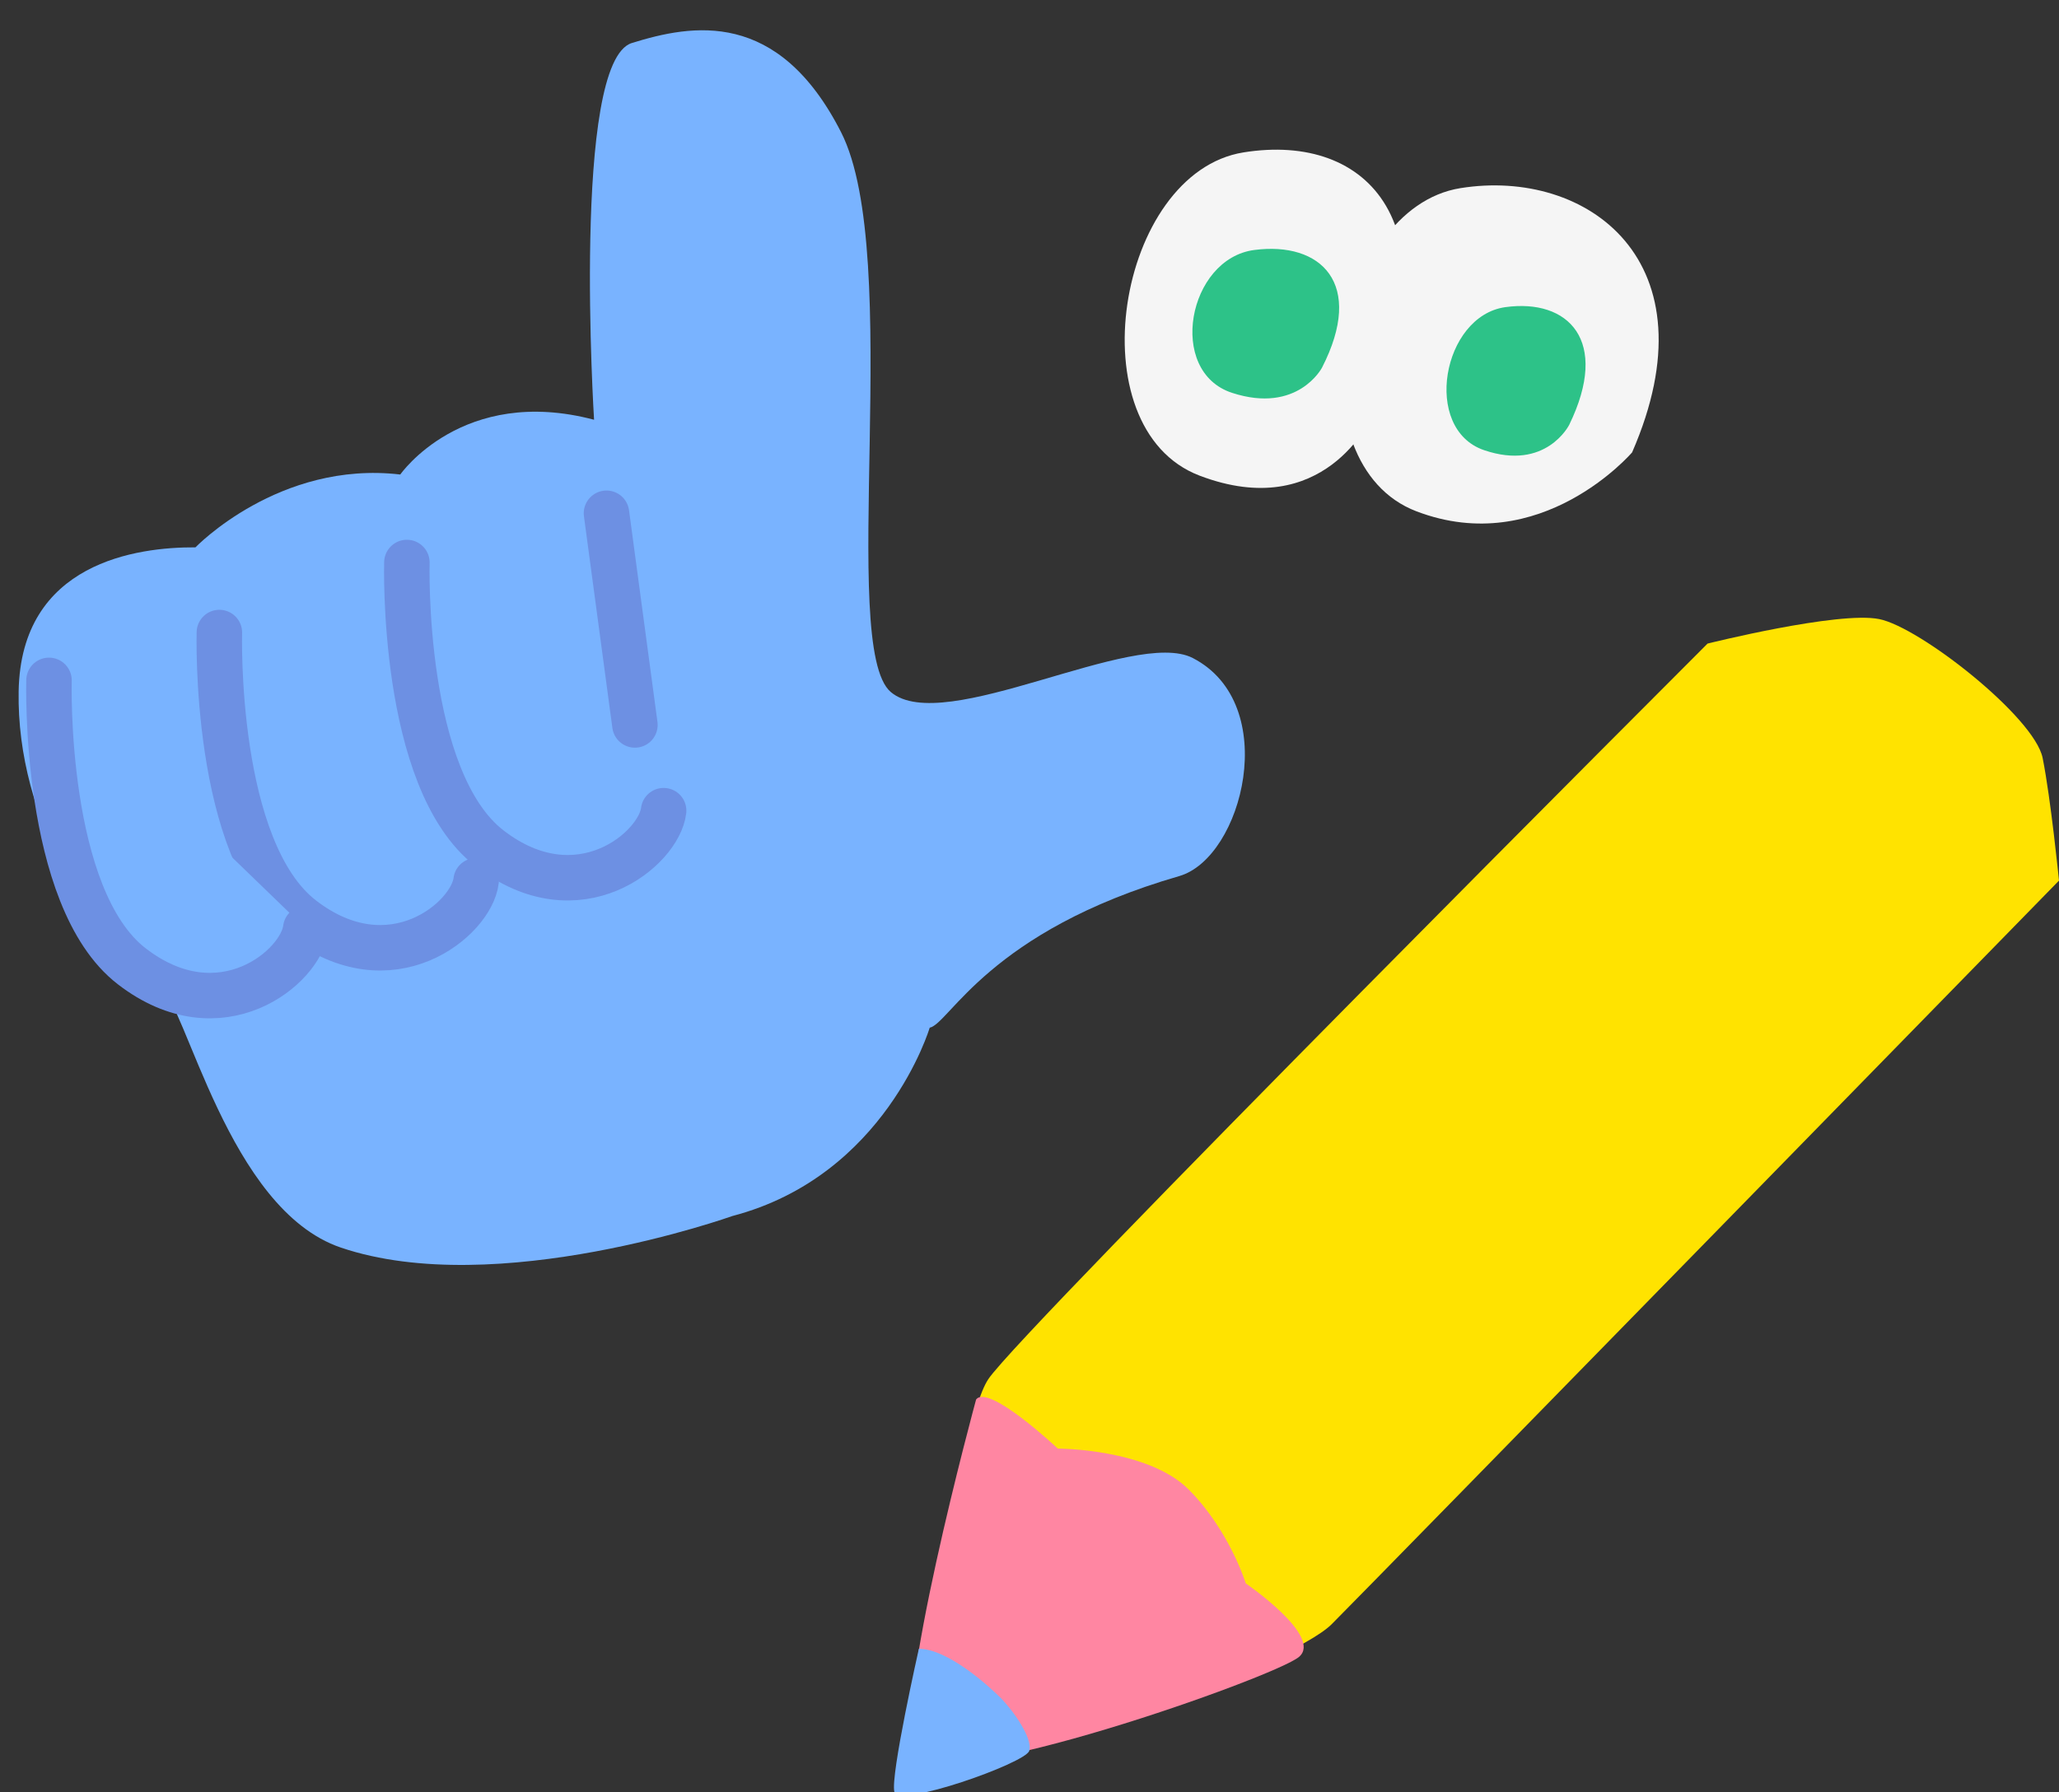 <?xml version="1.0" encoding="utf-8"?>
<!-- Generator: Adobe Illustrator 16.0.0, SVG Export Plug-In . SVG Version: 6.00 Build 0)  -->
<!DOCTYPE svg PUBLIC "-//W3C//DTD SVG 1.1//EN" "http://www.w3.org/Graphics/SVG/1.1/DTD/svg11.dtd">
<svg version="1.1" id="レイヤー_1" xmlns="http://www.w3.org/2000/svg" xmlns:xlink="http://www.w3.org/1999/xlink" x="0px"
	 y="0px" width="170px" height="148px" viewBox="0 0 170 148" enable-background="new 0 0 170 148" xml:space="preserve">
<rect x="0" y="0" width="170" height="148" fill="#333333" stroke="none"/>
<g>
	<g>
		<path fill="#FFE300" d="M75.528,144.915c0,0,3.374-26.992,6.074-31.041c2.699-4.048,59.381-60.732,59.381-60.732
			s10.798-2.699,14.171-2.024c3.374,0.675,12.822,8.099,13.496,11.473c0.676,3.372,1.35,10.122,1.35,10.122
			s-56.683,58.031-60.057,61.406C106.569,137.491,81.602,146.939,75.528,144.915z"/>
		<path fill="#FF86A2" d="M80.59,115.562c0,0-7.085,25.979-5.062,29.354c2.024,3.373,29.691-6.412,31.716-8.098
			c2.023-1.687-4.387-6.074-4.387-6.074s-1.35-4.386-4.723-7.76c-3.375-3.373-10.797-3.373-10.797-3.373
			S81.602,114.212,80.59,115.562z"/>
		<path fill="#79B3FF" d="M75.866,136.142c0,0-2.362,10.459-2.024,11.81c0.337,1.351,10.796-2.362,11.133-3.374
			c0.338-1.012-1.349-3.374-2.362-4.386C81.602,139.178,78.228,136.142,75.866,136.142z"/>
	</g>
	<g>
		<path fill="#79B3FF" d="M60.462,100.41c0,0-19.47,6.958-32.312,2.607c-9.342-3.165-12.765-20.154-15.046-21.771
			C7.687,77.411,1.355,67.732,1.539,57.085c0.183-10.648,9.801-11.919,14.599-11.889c0,0,6.912-7.188,16.91-6.014
			c0,0,5.136-7.398,16.001-4.522c0,0-1.864-29.56,3.119-31.108c4.983-1.548,12.071-2.85,17.273,7.362
			c5.202,10.215-0.26,42.513,4.104,46.225c4.365,3.714,20.091-5.307,24.938-2.804c7.352,3.796,4.122,16.488-1.118,18.004
			c-15.737,4.553-18.963,12.179-20.604,12.519C76.761,84.857,73.122,97.096,60.462,100.41z"/>
		
			<path fill="#79B3FF" stroke="#6D90E3" stroke-width="3.755" stroke-linecap="round" stroke-linejoin="round" stroke-miterlimit="10" d="
			M33.594,46.446c0,0-0.506,17.945,6.83,23.606c7.336,5.663,13.997,0.043,14.368-3.114"/>
		
			<path fill="#79B3FF" stroke="#6D90E3" stroke-width="3.755" stroke-linecap="round" stroke-linejoin="round" stroke-miterlimit="10" d="
			M18.112,52.229c0,0-0.507,17.945,6.829,23.607c7.336,5.663,13.998,0.044,14.369-3.112"/>
		
			<path fill="#79B3FF" stroke="#6D90E3" stroke-width="3.755" stroke-linecap="round" stroke-linejoin="round" stroke-miterlimit="10" d="
			M4.045,56.179c0,0-0.507,17.944,6.83,23.607c7.337,5.661,13.998,0.043,14.368-3.114"/>
		
			<line fill="#79B3FF" stroke="#6D90E3" stroke-width="3.755" stroke-linecap="round" stroke-linejoin="round" stroke-miterlimit="10" x1="50.074" y1="42.381" x2="52.422" y2="59.86"/>
	</g>
	<g>
		<g>
			<path fill="#F5F5F5" d="M113.193,34.509c0,0-3.867,8.682-14.148,4.766c-10.278-3.917-6.83-25.014,3.623-26.691
				C113.12,10.904,120.08,18.719,113.193,34.509z"/>
			<path fill="#F5F5F5" d="M134.754,37.353c0,0-7.518,8.789-17.797,4.871c-10.28-3.914-6.83-25.009,3.621-26.689
				C131.03,13.854,141.641,21.562,134.754,37.353z"/>
		</g>
		<path fill="#2DC288" d="M109.145,30.368c0,0-2.007,3.832-7.418,2.071c-5.41-1.759-3.652-11.083,1.834-11.798
			C109.049,19.924,112.725,23.398,109.145,30.368z"/>
		<path fill="#2DC288" d="M129.559,35.082c0,0-1.911,3.835-7.033,2.087c-5.123-1.752-3.443-11.08,1.758-11.807
			C129.481,24.64,132.958,28.109,129.559,35.082z"/>
	</g>
</g>
</svg>
